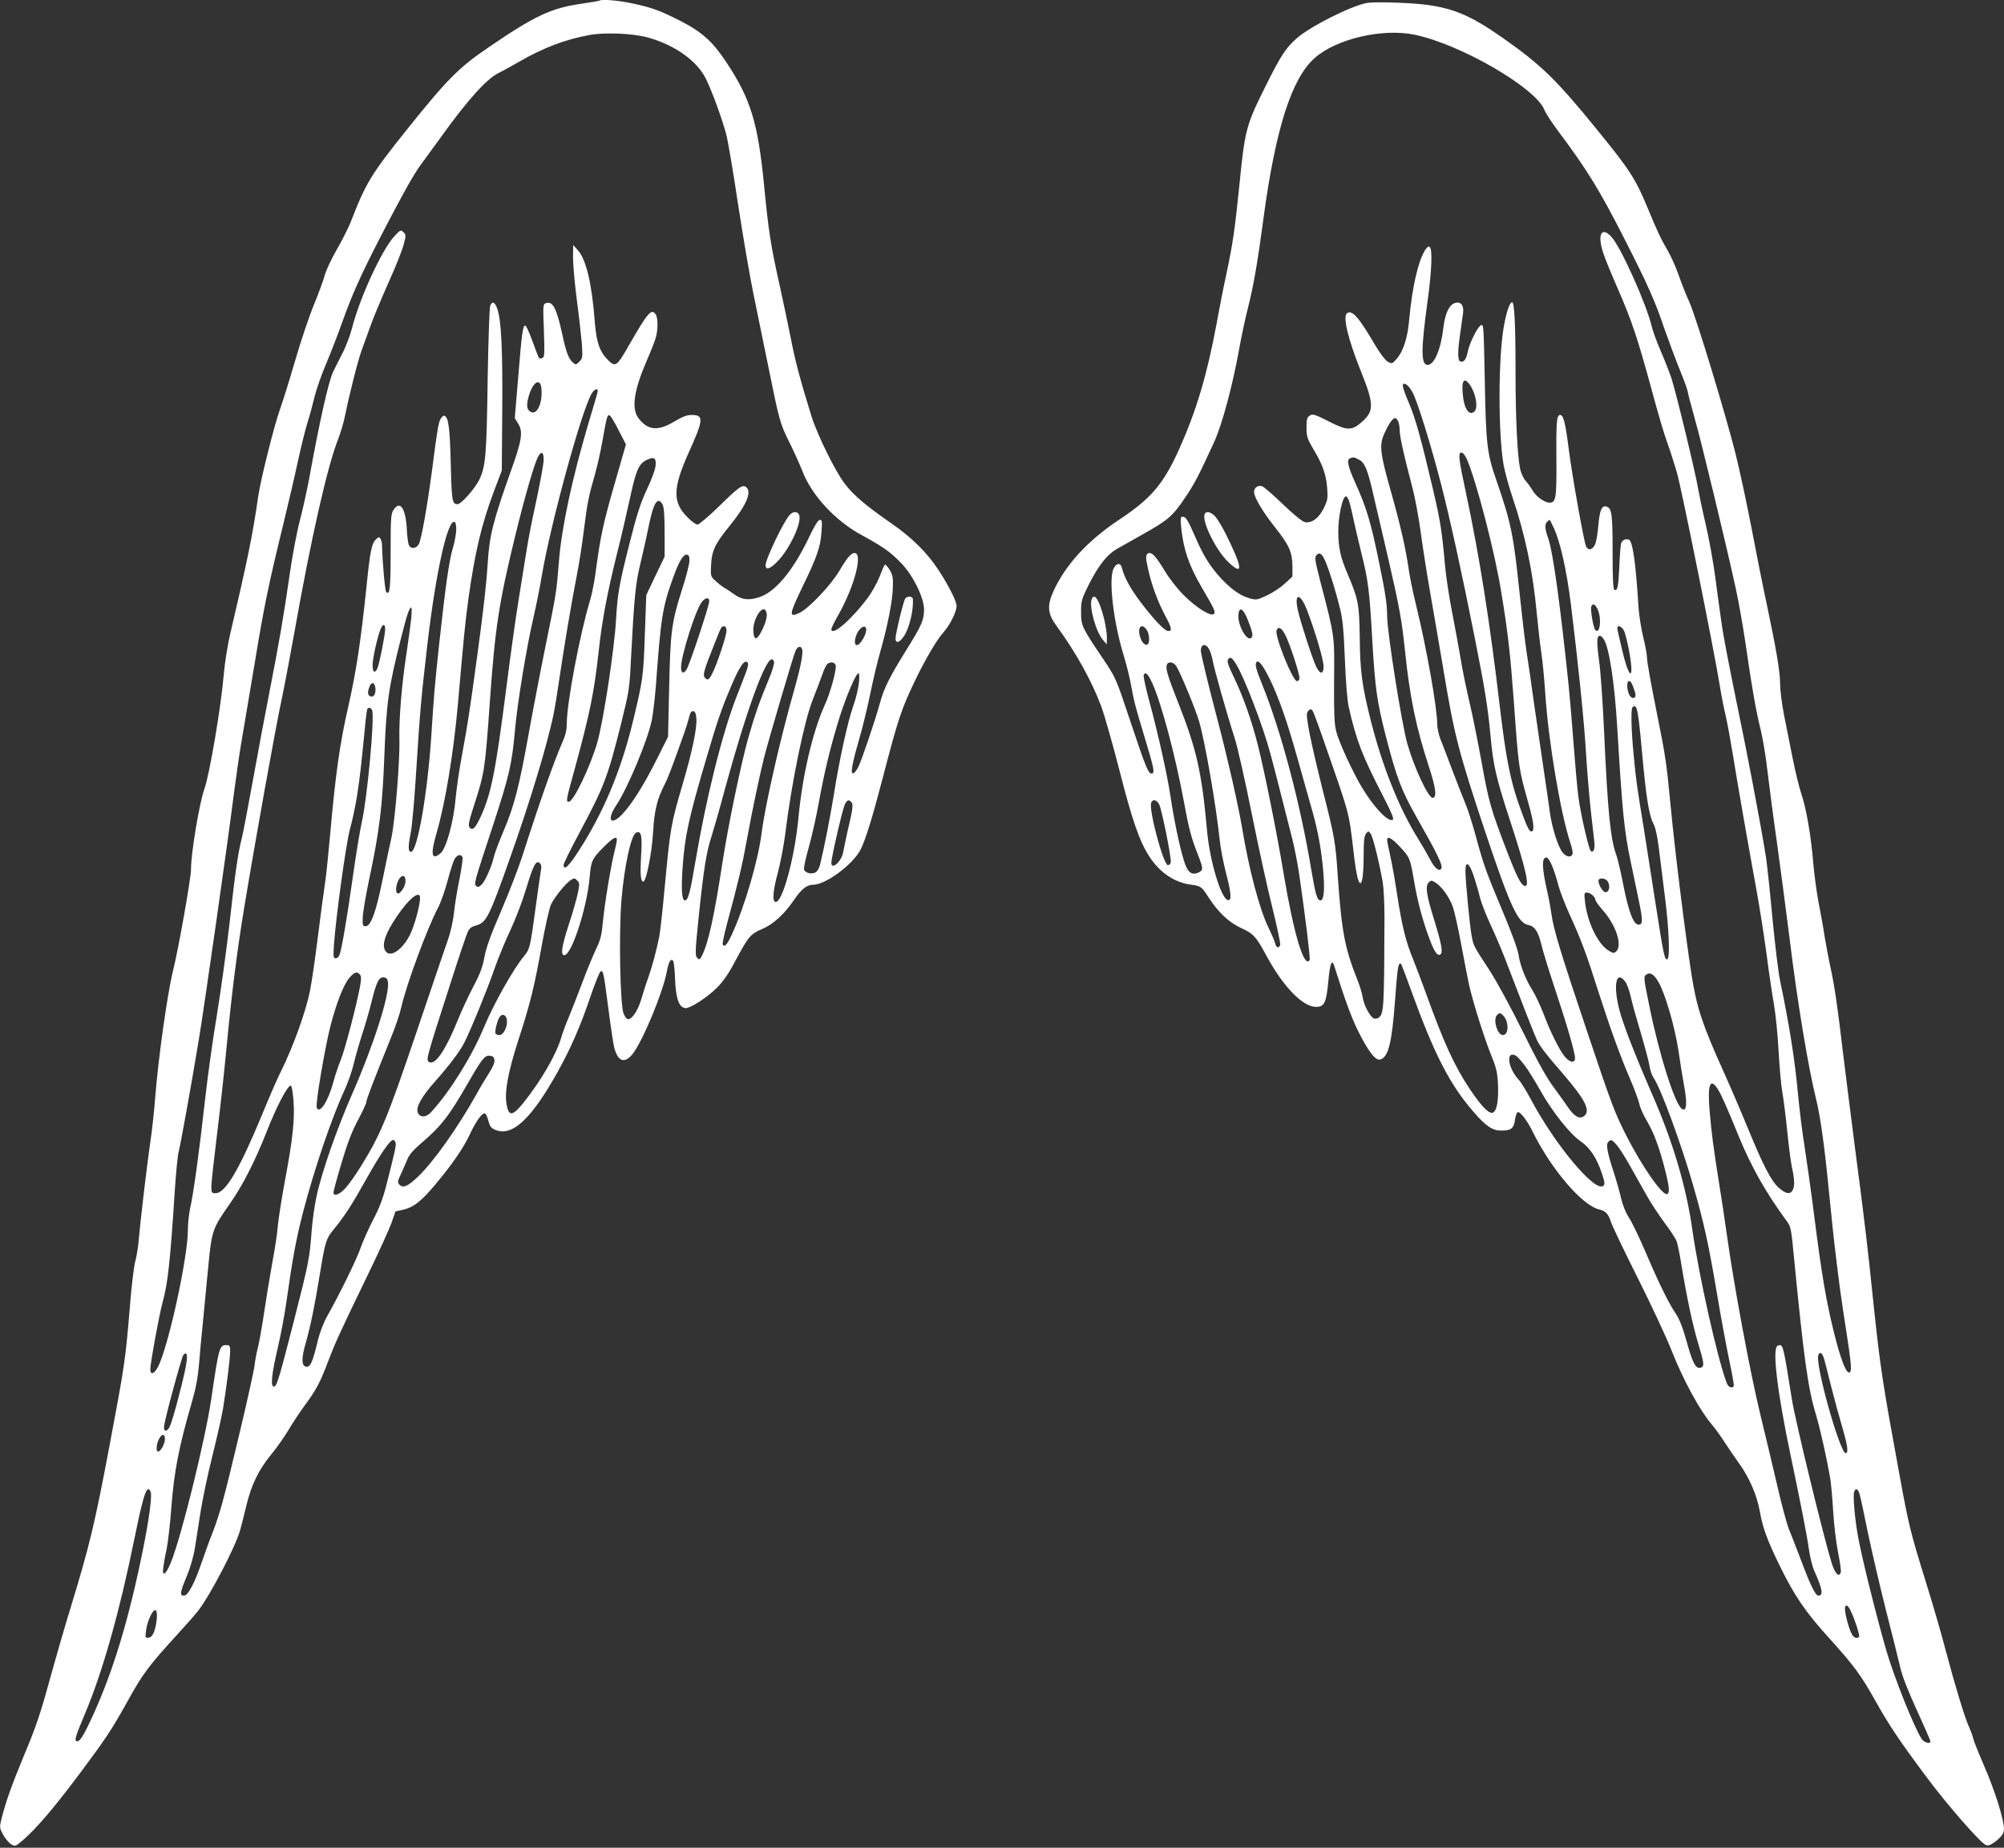 <?xml version="1.0" standalone="no"?>
<!DOCTYPE svg PUBLIC "-//W3C//DTD SVG 20010904//EN"
 "http://www.w3.org/TR/2001/REC-SVG-20010904/DTD/svg10.dtd">
<svg version="1.0" xmlns="http://www.w3.org/2000/svg"
 width="1280pt" height="1180pt" viewBox="0 0 1280 1180"
 preserveAspectRatio="xMidYMid meet">
<rect x="0" y="0" width="1280" height="1180" fill="#333333" stroke="none"/>
<g transform="translate(0,1180) scale(0.1,-0.1)"
fill="#ffffff" stroke="none">
<path d="M3829 11796 c-2 -2 -55 -11 -117 -20 -193 -28 -297 -77 -594 -280
-188 -128 -263 -204 -513 -516 -236 -294 -268 -348 -365 -598 -16 -40 -56
-119 -89 -176 -33 -57 -67 -130 -76 -161 -8 -31 -39 -116 -69 -189 -30 -72
-84 -232 -120 -356 -36 -124 -79 -261 -95 -306 -37 -100 -125 -452 -141 -559
-36 -252 -69 -412 -180 -885 -16 -69 -34 -181 -40 -250 -18 -213 -91 -645
-125 -740 -32 -90 -85 -409 -85 -511 0 -57 -79 -504 -115 -649 -37 -151 -95
-564 -115 -824 -6 -77 -19 -199 -30 -270 -21 -142 -65 -516 -75 -636 -4 -41
-13 -97 -21 -125 -8 -27 -24 -156 -34 -285 -29 -347 -32 -370 -131 -895 -94
-498 -127 -637 -249 -1035 -38 -124 -89 -301 -115 -395 -77 -281 -100 -351
-184 -551 -76 -184 -114 -289 -142 -402 -13 -51 -12 -56 11 -99 14 -25 37 -52
52 -61 25 -15 27 -14 75 27 87 75 203 212 363 426 166 222 202 277 296 445
106 193 141 239 334 450 53 58 110 123 127 145 76 99 234 401 266 510 8 28 26
99 40 158 32 134 78 230 162 332 36 44 85 114 109 155 24 41 71 112 104 157
72 97 98 146 150 285 45 117 69 170 247 538 71 145 140 298 155 339 l26 75 51
11 c64 15 115 54 202 159 105 124 180 233 219 316 39 84 78 140 97 140 7 0 18
-21 24 -46 10 -38 17 -48 46 -60 107 -44 229 70 397 371 83 149 145 291 207
474 31 91 61 166 68 168 16 6 19 -8 48 -232 14 -110 31 -220 36 -245 22 -97
65 -117 118 -53 63 77 195 393 220 528 12 63 25 86 40 70 5 -6 11 -60 13 -121
5 -120 24 -176 64 -182 29 -4 139 66 202 129 39 38 75 90 112 160 90 169 102
183 175 215 73 30 144 95 206 186 48 71 83 98 124 98 79 0 255 131 302 225 31
61 76 206 142 460 97 372 117 432 199 605 65 137 145 275 189 323 40 45 83
130 83 167 0 30 -52 133 -115 229 -74 113 -173 210 -302 299 -159 110 -243
180 -298 254 -63 83 -175 312 -213 433 -70 227 -103 348 -132 500 -18 88 -51
248 -75 355 -51 228 -67 328 -95 620 -39 396 -85 547 -239 780 -88 134 -156
195 -296 267 -135 68 -179 84 -314 113 -85 18 -191 26 -202 16z m311 -236
c175 -49 317 -152 372 -270 43 -90 104 -261 127 -350 12 -47 46 -249 76 -450
31 -201 74 -453 96 -560 22 -107 65 -316 95 -464 71 -352 76 -371 138 -495 29
-58 65 -139 81 -179 57 -152 209 -317 375 -407 137 -75 184 -107 252 -177 78
-78 151 -226 150 -301 0 -66 -15 -101 -115 -261 -106 -171 -141 -241 -167
-337 -27 -99 -113 -356 -137 -405 -10 -21 -24 -40 -32 -42 -21 -7 -10 55 38
222 22 76 54 208 71 292 17 84 46 206 65 271 45 158 77 321 78 407 2 59 -2 77
-22 109 -13 21 -27 35 -30 30 -4 -4 -19 -39 -34 -78 -15 -38 -49 -99 -76 -135
-107 -142 -231 -248 -231 -197 0 6 20 47 44 89 97 170 155 377 111 395 -23 8
-50 -21 -103 -111 -54 -92 -197 -243 -256 -270 -69 -32 -66 -12 17 161 96 197
117 258 124 356 5 66 4 77 -10 77 -11 0 -34 -36 -67 -106 -106 -223 -221 -359
-327 -390 -65 -19 -108 -13 -154 21 -19 14 -47 33 -64 42 -16 10 -42 31 -58
46 -28 26 -29 31 -25 100 4 90 26 135 117 247 108 133 145 218 107 249 -23 19
-48 1 -177 -126 -64 -62 -125 -113 -134 -113 -10 0 -39 21 -65 48 -95 94 -93
185 9 412 95 210 98 240 19 240 -31 0 -59 -11 -111 -42 -105 -63 -170 -57
-230 23 -45 61 -28 176 53 364 27 61 53 128 59 150 15 55 14 127 -2 149 -27
37 -50 10 -175 -208 -70 -123 -81 -130 -123 -91 -58 56 -79 114 -90 249 -18
243 -55 400 -109 459 l-29 32 -1 -81 c0 -44 11 -167 25 -274 14 -106 28 -232
32 -280 5 -81 4 -89 -16 -109 -22 -22 -23 -22 -43 -5 -28 26 -42 65 -68 185
-36 164 -60 210 -106 192 -16 -6 -16 -21 -10 -175 5 -147 4 -169 -9 -174 -9
-4 -19 -4 -22 -1 -3 4 -22 52 -42 108 -20 55 -40 101 -46 100 -16 -1 -22 -47
-45 -328 l-22 -263 22 -36 c32 -50 23 -109 -47 -302 -113 -318 -138 -415 -148
-592 -8 -126 -25 -280 -65 -575 -53 -389 -61 -437 -96 -630 -20 -104 -39 -237
-44 -295 -12 -143 -59 -317 -95 -348 -59 -50 -67 -10 -26 130 56 193 108 511
136 823 36 415 47 527 66 665 42 302 85 483 163 690 l51 135 3 385 c3 383 -6
571 -31 646 -15 46 -34 54 -46 21 -5 -13 -12 -222 -16 -463 -7 -500 -13 -563
-55 -650 -27 -55 -115 -154 -137 -154 -35 1 -38 17 -44 262 -6 229 -14 287
-38 302 -6 4 -17 -4 -25 -16 -15 -24 -22 -63 -56 -328 -33 -247 -70 -453 -86
-477 -17 -27 -50 -30 -62 -5 -5 9 -12 59 -14 109 -8 130 -44 180 -85 116 -16
-24 -18 -54 -18 -268 0 -232 -5 -279 -28 -256 -8 8 -24 186 -27 296 0 17 -4
37 -10 45 -7 12 -12 12 -28 -4 -28 -25 -38 -75 -61 -301 -36 -348 -66 -545
-116 -765 -53 -229 -82 -433 -115 -805 -11 -126 -26 -273 -34 -325 -8 -53 -29
-208 -46 -345 -17 -138 -40 -294 -51 -347 -26 -131 -109 -358 -184 -509 -19
-36 -73 -160 -120 -275 -147 -354 -235 -504 -298 -504 -25 0 -27 3 -27 44 0
23 16 169 35 322 19 153 46 398 60 544 34 360 68 630 115 915 68 413 199 1141
235 1309 19 89 57 289 85 446 108 609 211 1062 280 1236 15 39 36 108 45 155
27 133 82 351 106 415 12 33 36 100 54 149 17 50 69 173 114 275 46 101 90
212 99 247 16 60 16 64 -1 80 -18 17 -20 16 -60 -28 -78 -85 -219 -391 -267
-579 -12 -47 -38 -116 -57 -155 -20 -38 -48 -95 -64 -127 -29 -56 -88 -319
-153 -678 -15 -80 -42 -203 -61 -275 -19 -71 -48 -227 -65 -345 -38 -265 -67
-432 -130 -755 -27 -137 -74 -389 -105 -560 -31 -170 -62 -335 -70 -365 -25
-98 -44 -229 -79 -548 -20 -172 -56 -433 -80 -580 -25 -147 -59 -391 -76 -542
-36 -326 -75 -610 -96 -698 -7 -35 -14 -96 -14 -137 0 -179 -128 -760 -193
-878 -24 -43 -47 -49 -47 -11 0 38 57 350 79 429 33 119 48 258 76 690 8 127
20 246 25 265 11 37 79 414 129 715 34 203 187 1272 226 1585 15 113 37 268
51 345 13 77 49 291 80 475 59 360 89 507 183 890 33 136 76 320 95 410 20 91
47 201 61 245 14 44 34 118 45 164 11 46 44 140 74 210 29 69 75 187 101 261
64 179 115 294 244 545 137 265 210 397 258 462 21 29 82 113 137 188 167 232
288 365 363 400 21 10 79 42 129 71 155 89 288 140 446 170 101 19 281 11 378
-16z m-682 -2240 c9 -92 -27 -172 -67 -151 -26 14 -30 39 -16 93 24 95 76 131
83 58z m358 -28 c-2 -10 -27 -93 -55 -187 -108 -364 -174 -675 -191 -890 -15
-191 -16 -202 -86 -543 -35 -172 -84 -428 -109 -568 -58 -323 -91 -453 -159
-612 -30 -70 -57 -143 -61 -162 -12 -56 -53 -152 -77 -177 -16 -17 -24 -20
-35 -12 -17 15 -18 12 103 379 107 327 124 399 144 625 15 167 75 532 116 705
18 80 43 201 54 270 56 333 255 1061 320 1168 20 33 45 35 36 4z m135 -239
l47 -91 -73 -254 c-72 -250 -90 -334 -120 -558 -8 -63 -24 -144 -35 -180 -65
-212 -150 -660 -150 -793 0 -37 -8 -73 -26 -113 -56 -126 -151 -397 -257 -729
-25 -77 -86 -236 -137 -354 -67 -155 -96 -236 -106 -294 -11 -61 -27 -105 -70
-186 -30 -58 -74 -151 -96 -206 -77 -192 -144 -294 -183 -279 -27 11 -29 4
137 519 49 154 97 295 105 312 11 25 25 35 54 43 66 18 83 52 222 446 123 347
231 704 271 894 9 41 27 154 41 250 29 196 73 460 111 655 14 72 34 200 44
285 22 172 30 212 70 350 15 52 37 151 49 220 27 152 30 162 44 158 7 -2 33
-45 58 -95z m-479 -199 c-2 -27 -23 -141 -47 -254 -25 -113 -52 -250 -60 -305
-9 -55 -31 -194 -50 -310 -19 -115 -55 -372 -80 -570 -69 -540 -97 -682 -164
-829 -34 -74 -53 -93 -71 -71 -11 13 -6 37 28 143 68 209 70 227 102 677 32
456 58 621 160 1040 62 253 121 458 146 507 22 43 40 30 36 -28z m715 -30 c-2
-23 -27 -91 -56 -151 -40 -86 -63 -157 -110 -343 -66 -260 -77 -324 -86 -485
-11 -192 -80 -646 -120 -787 -45 -155 -152 -378 -182 -378 -19 0 -18 8 38 210
97 356 124 487 154 760 20 186 54 365 116 615 28 110 65 271 84 359 38 175 55
213 104 238 49 24 64 14 58 -38z m45 -246 c9 -16 13 -71 13 -178 l0 -155 -59
-123 -58 -122 -9 -243 c-9 -277 -12 -299 -79 -575 -75 -306 -187 -574 -342
-813 -65 -102 -98 -132 -98 -92 0 9 45 101 100 203 159 297 181 356 266 694
52 210 55 228 64 415 21 399 29 482 59 606 16 66 39 169 51 228 33 167 60 211
92 155z m-1318 -164 c-1 -27 -11 -79 -22 -116 -23 -74 -48 -252 -86 -603 -32
-298 -33 -318 -51 -592 -24 -370 -89 -743 -130 -743 -19 0 -19 35 -1 125 8 39
24 219 35 400 24 381 31 457 72 810 53 451 128 788 172 772 7 -2 12 -23 11
-53z m1489 -199 c-1 -22 -22 -105 -48 -184 -66 -208 -73 -265 -81 -623 l-7
-313 -73 -146 c-83 -164 -154 -277 -215 -344 -76 -83 -108 -45 -43 52 75 113
203 421 228 548 8 44 20 145 26 225 31 428 42 494 109 680 39 108 66 152 89
148 13 -3 17 -13 15 -43z m127 -255 c0 -28 -126 -408 -145 -436 -19 -30 -35
-23 -35 15 0 72 93 367 132 416 23 30 48 33 48 5z m-1903 -107 c-4 -38 -18
-140 -31 -228 -30 -194 -48 -415 -45 -544 4 -136 -27 -518 -51 -631 -12 -52
-38 -178 -59 -280 -41 -200 -73 -285 -106 -285 -18 0 -20 6 -18 57 1 31 18
132 37 223 69 322 89 482 101 810 13 335 26 432 105 744 40 158 54 201 67 201
3 0 3 -30 0 -67z m2268 38 c8 -25 -2 -65 -32 -124 -28 -56 -47 -57 -51 -2 -7
80 63 187 83 126z m-2435 -110 c0 -36 -39 -231 -51 -253 -17 -31 -29 -20 -29
25 0 43 30 177 51 230 15 35 29 35 29 -2z m2180 -10 c0 -32 -60 -213 -91 -273
-21 -41 -30 -46 -48 -24 -13 16 -4 48 61 211 47 118 45 115 64 115 9 0 14 -10
14 -29z m892 0 c-3 -33 -41 -91 -58 -91 -21 0 -17 47 7 87 25 39 56 42 51 4z
m-409 -116 c9 -22 -9 -115 -47 -249 -91 -317 -189 -749 -211 -923 -22 -178
-109 -473 -190 -650 -32 -68 -47 -85 -59 -64 -3 4 10 66 29 137 72 268 95 364
125 529 34 187 80 406 111 530 31 120 186 648 200 678 13 30 34 35 42 12z
m-179 -81 c3 -9 -10 -55 -30 -103 -62 -148 -94 -240 -135 -385 -47 -167 -127
-552 -164 -791 -53 -347 -91 -519 -131 -597 -14 -28 -17 -29 -31 -15 -14 14
-13 40 11 274 32 304 48 402 81 503 13 41 52 176 85 300 133 488 256 830 300
830 4 0 11 -7 14 -16z m-181 -72 c-12 -31 -38 -100 -59 -152 -92 -237 -195
-652 -263 -1056 -33 -196 -46 -244 -66 -244 -20 0 -25 66 -15 210 14 201 38
312 154 705 71 241 94 307 162 467 50 115 79 157 98 138 8 -8 5 -26 -11 -68z
m574 52 c9 -24 -31 -174 -72 -263 -75 -168 -140 -444 -165 -713 -24 -254 -101
-538 -145 -538 -24 0 -19 69 15 194 16 61 36 167 45 236 39 323 122 728 177
864 22 56 49 125 59 155 10 30 24 60 30 67 16 19 48 18 56 -2z m149 -115 c-3
-33 -19 -100 -36 -147 -36 -103 -89 -343 -124 -567 -23 -141 -61 -336 -88
-447 -5 -21 -18 -43 -29 -49 -26 -14 -65 -4 -73 17 -4 10 10 74 30 143 19 69
49 200 65 291 35 195 75 356 130 535 45 141 106 285 122 285 6 0 7 -23 3 -61z
m-3088 -35 c3 -36 -11 -59 -32 -51 -18 7 -20 25 -6 62 13 34 34 27 38 -11z
m-21 -141 c17 -43 -32 -567 -66 -713 -11 -47 -36 -200 -56 -340 -37 -265 -72
-469 -86 -507 -5 -13 -16 -23 -25 -23 -15 0 -16 10 -11 88 14 189 78 649 102
736 14 49 34 143 45 210 18 115 26 186 51 440 5 61 13 114 15 118 9 14 24 9
31 -9z m2071 -54 c4 -61 -28 -214 -85 -407 -79 -271 -80 -275 -118 -674 -13
-145 -29 -283 -34 -308 -19 -94 -44 -188 -71 -265 -16 -44 -35 -105 -44 -136
-19 -65 -54 -122 -79 -127 -12 -3 -22 8 -34 35 -22 51 -31 507 -14 720 18 221
62 424 95 436 32 13 39 -19 31 -147 -7 -120 -3 -166 14 -166 18 0 54 179 62
310 8 142 25 214 74 310 23 45 49 114 124 325 12 33 26 79 32 103 8 32 14 42
27 40 12 -2 18 -15 20 -49z m991 -533 c12 -14 8 -43 -28 -196 -10 -47 -22
-102 -26 -124 -10 -58 -75 -115 -75 -66 0 35 72 344 86 373 16 30 26 33 43 13z
m-1499 -240 c0 -8 -7 -41 -15 -73 -23 -91 -64 -338 -74 -450 -8 -85 -15 -115
-45 -176 -19 -41 -60 -139 -89 -218 -30 -79 -68 -176 -84 -215 -17 -38 -38
-97 -48 -129 -31 -108 -130 -278 -242 -418 -69 -85 -93 -88 -107 -12 -15 80 8
204 73 407 78 240 102 337 151 608 22 123 49 243 60 265 24 49 94 135 126 155
21 13 26 13 41 -3 15 -15 16 -23 4 -79 -7 -35 -32 -124 -57 -199 -46 -142 -55
-199 -30 -199 47 0 144 299 162 495 9 107 15 120 87 193 60 61 87 76 87 48z
m-986 -111 c3 -9 -6 -71 -19 -138 -14 -67 -30 -163 -35 -214 -6 -55 -22 -128
-41 -180 -17 -48 -109 -320 -205 -603 -183 -539 -224 -637 -350 -840 -32 -52
-76 -114 -97 -137 -39 -43 -77 -56 -77 -28 0 8 23 93 51 187 37 125 66 201
105 274 30 56 54 108 54 117 0 16 50 145 154 402 30 72 61 164 70 206 30 137
168 509 231 626 18 33 47 114 64 179 17 65 38 128 46 141 18 26 40 30 49 8z
m502 -76 c-3 -15 -19 -129 -36 -253 -33 -244 -36 -258 -73 -302 -68 -82 -193
-303 -257 -457 -77 -185 -216 -408 -336 -539 -32 -35 -70 -37 -85 -4 -15 33
22 101 111 201 93 105 156 189 186 247 40 78 153 355 194 476 22 62 66 170 99
240 33 70 78 187 100 261 46 154 64 189 88 170 9 -8 13 -22 9 -40z m-866 -78
c0 -31 -36 -85 -51 -76 -21 13 -3 89 25 107 16 11 26 -1 26 -31z m93 -111 c-4
-58 -36 -169 -63 -227 -50 -101 -132 -155 -160 -103 -22 40 1 108 73 215 80
120 155 178 150 115z m-384 -484 c9 -11 9 -29 1 -73 -22 -121 -98 -411 -124
-473 -15 -36 -35 -97 -46 -137 -33 -125 -89 -212 -107 -166 -9 22 51 377 87
518 37 145 85 269 122 311 33 37 49 42 67 20z m179 -51 c10 -82 -94 -405 -228
-710 -100 -228 -196 -502 -229 -659 -12 -54 -26 -155 -31 -224 -13 -170 -19
-200 -110 -557 -99 -385 -112 -430 -131 -430 -22 0 -14 81 26 251 19 82 44
214 55 294 39 276 61 396 106 570 72 276 182 600 265 779 21 46 48 122 59 170
11 47 36 133 55 191 19 58 46 152 60 210 30 122 47 153 78 148 16 -2 23 -11
25 -33z m760 -242 c4 -41 -23 -93 -48 -93 -10 0 -22 4 -25 10 -7 12 13 90 28
108 18 22 42 9 45 -25z m-80 -253 c2 -16 -11 -47 -36 -85 -21 -33 -56 -91 -77
-130 -122 -218 -278 -438 -377 -531 -63 -60 -93 -73 -116 -50 -14 14 -14 21
11 73 14 32 33 74 41 94 8 21 39 58 77 90 136 116 185 178 309 394 87 152 107
177 139 173 19 -2 27 -9 29 -28z m-1283 -263 c8 -116 -5 -242 -55 -507 -21
-113 -41 -241 -45 -285 -3 -44 -19 -152 -36 -240 -16 -88 -40 -236 -54 -330
-14 -93 -32 -192 -40 -220 -7 -27 -16 -77 -20 -110 -7 -61 -153 -684 -206
-876 -16 -58 -41 -135 -55 -170 -14 -35 -48 -126 -74 -202 -48 -140 -89 -217
-115 -217 -28 0 -25 21 15 117 26 62 46 131 55 188 8 50 24 153 36 230 12 77
45 235 74 351 29 116 60 253 69 305 22 135 46 323 46 370 0 34 -3 39 -24 39
-44 0 -48 -13 -96 -340 -39 -265 -190 -878 -258 -1047 -33 -81 -58 -97 -49
-32 3 24 12 76 21 114 8 39 23 162 31 275 17 221 48 381 126 650 29 98 42 167
50 255 5 66 16 188 25 270 8 83 23 242 34 354 23 234 25 242 139 405 80 114
158 267 229 446 71 181 143 317 161 306 5 -3 12 -47 16 -99z m651 -262 c6 -15
0 -46 -56 -265 -23 -92 -46 -153 -87 -230 -30 -58 -65 -138 -79 -177 -23 -69
-130 -289 -214 -438 -23 -41 -48 -105 -61 -160 -32 -134 -47 -167 -73 -163
-31 4 -32 53 -2 156 30 106 57 237 90 442 33 200 39 220 86 277 70 85 116 156
210 324 89 159 151 249 171 249 5 0 12 -7 15 -15z m-1341 -1441 c-24 -119 -85
-345 -102 -377 -17 -33 -39 -31 -35 4 4 47 112 442 123 456 24 28 30 -5 14
-83z m-132 -459 c-2 -30 -28 -75 -43 -75 -15 0 -12 47 6 81 18 36 40 33 37 -6z
m-90 -335 c8 -31 -11 -172 -48 -357 -89 -444 -190 -780 -321 -1067 -58 -127
-82 -166 -101 -166 -21 0 -14 25 52 181 111 265 219 646 314 1115 48 235 70
314 89 314 5 0 12 -9 15 -20z m39 -799 c-6 -77 -25 -126 -51 -129 -23 -4 -24
-2 -18 46 7 59 43 135 60 129 7 -2 11 -20 9 -46z"/>
<path d="M5046 8514 c-38 -38 -156 -283 -156 -324 0 -34 32 -23 81 30 75 80
150 241 134 290 -8 24 -38 26 -59 4z"/>
<path d="M5782 7978 c-11 -15 -62 -224 -62 -256 0 -34 27 -26 54 16 34 51 61
163 57 235 -1 20 -34 23 -49 5z"/>
<path d="M8730 11781 c-102 -19 -366 -152 -449 -227 -69 -62 -98 -106 -191
-291 -133 -267 -138 -286 -175 -657 -28 -274 -40 -360 -85 -571 -17 -77 -43
-212 -59 -300 -60 -325 -129 -556 -237 -798 -103 -229 -179 -319 -389 -458
-199 -133 -340 -286 -417 -456 -41 -92 -37 -143 21 -221 123 -168 225 -352
286 -516 20 -55 72 -237 115 -405 82 -321 128 -453 190 -549 65 -102 160 -167
263 -181 67 -9 72 -12 115 -80 62 -96 129 -160 208 -197 80 -36 97 -55 164
-179 105 -195 231 -325 315 -325 54 0 66 24 79 161 11 118 23 149 39 98 67
-213 107 -323 152 -414 67 -134 112 -191 142 -181 51 16 73 106 93 371 14 193
19 233 30 240 9 6 6 14 75 -175 148 -408 246 -597 398 -772 80 -92 120 -118
176 -118 62 0 79 13 87 65 3 25 11 48 17 52 14 9 61 -51 98 -127 119 -240 317
-471 425 -494 39 -9 58 -29 74 -81 7 -22 83 -182 170 -355 87 -173 183 -380
215 -460 76 -194 182 -388 262 -481 16 -19 50 -65 75 -104 25 -38 70 -105 101
-148 61 -85 109 -197 127 -297 18 -104 47 -184 125 -344 95 -195 166 -300 319
-468 160 -178 200 -232 293 -397 90 -161 161 -266 333 -496 126 -169 332 -405
370 -425 16 -9 27 -6 53 11 44 30 67 60 67 86 0 63 -56 243 -130 413 -32 74
-62 149 -66 165 -3 17 -17 53 -29 80 -28 63 -90 268 -150 495 -25 96 -81 290
-125 430 -100 323 -108 356 -170 695 -104 565 -121 677 -161 1055 -42 404 -52
494 -124 1045 -24 187 -58 455 -75 595 -35 298 -54 423 -80 540 -10 47 -26
130 -35 185 -8 55 -26 156 -40 225 -13 69 -28 184 -34 255 -13 165 -45 348
-76 437 -13 38 -38 140 -55 226 -17 86 -42 213 -56 281 -13 68 -24 154 -24
191 0 79 -23 216 -84 505 -25 116 -70 341 -100 500 -31 160 -76 369 -100 465
-65 258 -250 866 -294 967 -22 48 -54 129 -71 179 -18 50 -48 118 -67 150 -48
83 -65 119 -134 285 -74 178 -113 238 -322 494 -259 319 -357 413 -604 586
-196 137 -305 184 -479 208 -104 14 -333 21 -385 12z m302 -202 c292 -59 775
-338 832 -480 9 -22 49 -84 89 -137 183 -244 265 -377 425 -692 148 -291 193
-392 251 -564 27 -77 72 -198 100 -267 28 -69 51 -132 51 -140 0 -8 20 -84 44
-169 45 -159 200 -802 261 -1080 19 -85 48 -249 65 -365 41 -285 67 -431 97
-550 13 -55 33 -174 43 -265 11 -91 37 -294 60 -452 22 -158 58 -435 81 -615
49 -403 120 -826 169 -1023 26 -101 55 -311 80 -570 33 -342 68 -631 105 -861
41 -263 46 -314 25 -314 -21 0 -56 94 -96 255 -50 201 -79 375 -124 728 -22
174 -52 385 -65 468 -14 84 -31 227 -40 319 -20 224 -57 454 -114 726 -12 53
-34 240 -51 415 -16 176 -35 348 -41 384 -33 207 -118 655 -188 990 -44 212
-87 437 -95 500 -9 63 -28 198 -41 300 -14 102 -41 250 -60 330 -19 80 -39
177 -46 215 -17 108 -144 630 -173 719 -15 44 -47 125 -71 180 -24 56 -49 124
-55 151 -34 144 -198 509 -258 573 -64 69 -91 13 -51 -106 12 -37 55 -141 95
-232 88 -203 124 -310 214 -641 38 -142 83 -294 100 -338 16 -44 43 -128 60
-186 30 -102 240 -1146 275 -1365 9 -58 25 -139 35 -180 10 -41 30 -149 45
-240 28 -174 89 -528 156 -895 22 -121 50 -305 64 -410 13 -104 34 -242 45
-305 11 -63 25 -198 30 -300 6 -102 16 -221 24 -265 8 -44 22 -154 31 -244 9
-90 22 -195 30 -233 18 -82 19 -122 5 -149 -16 -29 -45 -23 -89 16 -49 45 -98
139 -199 385 -44 107 -115 272 -157 365 -132 292 -168 403 -200 605 -42 270
-106 787 -135 1090 -27 282 -31 306 -95 625 -30 149 -55 289 -55 311 0 21 -11
84 -25 138 -13 54 -27 142 -30 195 -17 278 -37 416 -61 425 -19 7 -41 -2 -49
-22 -4 -9 -9 -76 -12 -149 -6 -133 -12 -161 -32 -149 -8 5 -11 80 -11 241 0
238 -5 277 -36 289 -32 12 -46 -18 -55 -118 -4 -53 -14 -109 -21 -123 -17 -36
-45 -41 -58 -11 -14 34 -87 440 -110 619 -21 167 -34 219 -55 219 -22 0 -26
-44 -24 -284 2 -246 -3 -276 -43 -276 -32 0 -85 37 -109 78 -12 20 -32 48 -45
62 -13 14 -28 47 -34 73 -18 83 -30 321 -30 623 0 306 -7 444 -22 444 -15 0
-37 -64 -53 -157 -36 -201 -36 -684 -1 -883 9 -47 34 -139 56 -204 80 -235
131 -475 155 -736 9 -91 22 -208 30 -260 8 -52 19 -169 25 -259 20 -306 98
-767 160 -953 11 -31 17 -64 14 -73 -9 -22 -37 -19 -61 8 -29 31 -72 166 -84
262 -6 44 -26 184 -45 310 -19 127 -45 309 -59 405 -13 96 -33 236 -45 310
-11 74 -31 245 -45 380 -38 367 -54 443 -148 715 -59 167 -66 234 -73 620 -3
171 -7 325 -10 343 -4 29 -7 32 -20 21 -23 -19 -71 -119 -79 -165 -9 -44 -21
-64 -41 -64 -23 0 -26 44 -10 161 9 63 18 130 21 150 6 47 -13 74 -48 65 -39
-9 -66 -64 -77 -153 -16 -142 -58 -243 -101 -243 -44 0 -44 94 1 420 24 176
30 314 13 331 -9 9 -16 4 -33 -22 -43 -72 -80 -233 -99 -439 -10 -119 -39
-206 -82 -254 -27 -30 -29 -30 -55 -16 -15 8 -48 52 -77 100 -108 185 -152
235 -184 209 -27 -23 8 -166 87 -364 85 -210 87 -257 16 -323 -70 -64 -98 -65
-219 -3 -91 46 -103 49 -121 37 -18 -11 -21 -24 -21 -77 0 -57 5 -71 43 -136
59 -97 83 -165 89 -250 5 -64 3 -78 -21 -127 -32 -66 -80 -100 -123 -90 -16 4
-75 52 -139 114 -61 59 -121 111 -133 115 -27 8 -51 -10 -51 -37 0 -33 56
-128 132 -223 92 -116 112 -161 113 -249 l0 -68 -50 -46 c-27 -25 -79 -59
-114 -75 -60 -28 -67 -30 -109 -18 -56 15 -113 54 -178 122 -71 76 -118 149
-169 269 -50 113 -60 130 -82 130 -13 0 -14 -12 -8 -72 14 -137 49 -239 130
-378 83 -142 91 -158 78 -171 -18 -18 -109 38 -188 116 -41 40 -94 107 -124
157 -60 98 -83 123 -106 115 -19 -8 -19 -29 0 -109 23 -101 62 -205 105 -285
44 -82 49 -103 22 -103 -23 0 -91 72 -177 185 -65 86 -104 158 -119 218 -8 35
-35 33 -53 -3 -33 -65 -3 -334 62 -548 20 -64 42 -155 50 -201 19 -104 25
-127 85 -326 61 -201 68 -235 46 -235 -22 0 -36 34 -141 348 -87 261 -89 265
-169 384 -136 202 -141 211 -141 300 0 72 3 81 53 182 60 117 114 185 175 220
23 13 100 56 172 97 156 88 185 113 264 230 59 87 85 136 186 356 52 115 117
357 160 595 14 79 39 195 55 258 37 147 62 289 100 575 77 572 180 896 328
1025 137 122 431 190 634 149z m356 -2236 c40 -58 55 -150 28 -172 -33 -28
-65 19 -73 111 -9 89 9 112 45 61z m-366 -48 c32 -59 119 -341 182 -585 57
-220 137 -586 215 -980 67 -337 84 -447 101 -625 17 -192 36 -274 125 -545
104 -319 129 -430 92 -417 -24 8 -50 60 -118 237 -97 254 -111 302 -158 565
-23 127 -57 295 -76 375 -19 80 -44 201 -55 270 -12 69 -36 204 -55 300 -19
96 -39 229 -45 295 -19 218 -30 288 -76 485 -78 332 -113 458 -154 554 -22 51
-40 101 -40 110 0 33 35 11 62 -39z m-92 -184 c5 -11 10 -37 10 -58 0 -41 28
-164 79 -358 18 -66 43 -200 56 -298 13 -98 42 -280 64 -405 22 -125 58 -337
81 -472 68 -411 96 -520 264 -1025 161 -480 210 -588 277 -602 42 -8 64 -42
84 -125 9 -40 48 -166 86 -280 78 -234 129 -410 129 -445 0 -34 -33 -30 -65 9
-34 40 -92 156 -138 279 -21 52 -51 117 -69 145 -43 68 -78 156 -89 228 -6 37
-47 148 -101 276 -105 249 -122 296 -173 485 -21 77 -51 172 -68 210 -16 39
-53 133 -82 210 -29 77 -62 164 -74 193 -11 29 -21 72 -21 95 0 105 -68 488
-135 762 -19 77 -39 174 -45 215 -21 146 -53 287 -111 494 -76 267 -81 313
-45 392 27 59 52 94 67 94 5 0 13 -9 19 -19z m440 -245 c62 -147 177 -588 219
-848 43 -260 58 -396 81 -708 30 -417 30 -418 91 -635 37 -130 43 -185 19
-185 -14 0 -32 41 -79 174 -55 156 -84 306 -121 621 -64 544 -131 967 -216
1365 -47 217 -52 260 -30 260 10 0 24 -17 36 -44z m-691 -1 c39 -20 56 -61 96
-237 20 -84 62 -268 95 -408 69 -299 84 -383 105 -585 30 -287 69 -477 151
-729 46 -139 53 -201 24 -201 -27 0 -117 191 -161 345 -35 121 -129 714 -129
815 0 72 -11 147 -50 336 -53 261 -81 355 -154 517 -47 104 -56 146 -33 155
20 9 27 8 56 -8z m-61 -269 c6 -18 18 -69 27 -112 9 -44 32 -140 50 -214 44
-177 52 -237 70 -556 18 -310 30 -394 85 -609 71 -275 100 -351 203 -533 123
-216 162 -295 154 -316 -11 -27 -44 -2 -73 56 -15 29 -48 86 -74 128 -123 196
-230 464 -305 760 -56 222 -68 315 -70 530 -3 213 -9 243 -79 408 -44 103 -58
166 -58 266 -1 95 27 226 48 226 7 0 17 -15 22 -34z m1308 -171 c41 -90 81
-270 108 -487 48 -388 85 -754 96 -943 6 -104 20 -269 30 -365 11 -96 22 -191
24 -211 4 -42 -8 -69 -24 -53 -13 13 -66 244 -79 349 -6 44 -20 199 -31 345
-11 146 -25 310 -31 365 -53 511 -100 850 -129 933 -23 65 -25 93 -8 110 7 7
14 12 16 12 2 0 14 -25 28 -55z m-1457 -218 c28 -70 66 -194 91 -297 16 -65
23 -140 30 -321 6 -142 15 -264 25 -305 46 -206 86 -311 216 -562 60 -117 75
-154 64 -158 -32 -13 -121 82 -199 212 -59 101 -144 284 -161 352 -13 52 -15
112 -14 325 3 290 5 277 -86 627 -38 148 -40 161 -24 177 19 19 36 4 58 -50z
m-120 -305 c50 -132 105 -315 105 -357 1 -51 -22 -54 -46 -5 -23 45 -102 289
-118 362 -26 114 15 114 59 0z m1857 3 c25 -60 13 -158 -16 -129 -13 13 -33
131 -26 151 9 23 27 14 42 -22z m-2232 -74 c28 -72 32 -96 16 -106 -27 -17
-79 73 -80 136 0 73 31 59 64 -30z m-650 -53 c18 -25 21 -84 6 -93 -16 -10
-39 13 -49 52 -17 60 12 86 43 41z m3051 -11 c7 -18 20 -70 29 -116 37 -196 5
-204 -41 -10 -18 74 -33 140 -33 147 0 25 32 11 45 -21z m-2162 -29 c30 -63
87 -240 87 -268 0 -11 -7 -20 -16 -20 -27 0 -144 290 -130 325 11 29 35 14 59
-37z m2031 -21 c34 -51 69 -279 86 -567 32 -534 44 -657 86 -855 14 -66 36
-173 50 -239 28 -133 28 -161 0 -161 -32 0 -63 80 -96 246 -16 85 -37 172 -45
195 -39 105 -56 276 -80 804 -8 179 -22 379 -32 446 -16 118 -14 154 6 154 6
0 17 -10 25 -23z m-2520 -65 c8 -15 17 -46 21 -67 8 -50 94 -354 140 -495 19
-58 68 -276 110 -485 42 -209 101 -480 132 -602 30 -122 53 -229 50 -238 -10
-24 -26 -18 -33 13 -4 15 -22 56 -39 92 -58 115 -127 374 -171 640 -25 149
-91 439 -154 680 -61 230 -110 434 -110 455 0 44 33 48 54 7z m170 -91 c52
-82 174 -400 220 -573 14 -51 44 -167 67 -258 23 -91 55 -214 70 -275 16 -60
38 -173 49 -250 42 -293 70 -527 65 -536 -35 -56 -101 164 -166 551 -42 255
-122 653 -165 823 -37 147 -90 299 -145 415 -49 102 -55 123 -42 135 13 13 23
6 47 -32z m217 -99 c57 -118 111 -271 174 -497 29 -104 67 -239 84 -298 44
-148 68 -271 81 -411 13 -133 7 -206 -16 -206 -21 0 -32 37 -60 204 -69 414
-189 868 -309 1167 -44 109 -52 139 -38 152 13 13 42 -25 84 -111z m-598 84
c25 -37 124 -277 146 -353 37 -126 108 -533 131 -753 6 -58 25 -155 41 -216
34 -131 37 -177 12 -172 -43 8 -115 245 -133 440 -34 378 -67 524 -186 824
-67 170 -80 214 -71 239 9 23 43 18 60 -9z m-153 -109 c58 -129 145 -453 200
-747 34 -186 49 -241 91 -347 35 -90 36 -100 4 -115 -45 -20 -71 1 -94 79 -28
90 -65 272 -85 409 -20 133 -80 404 -136 609 -22 83 -38 156 -35 163 10 26 27
10 55 -51z m3068 -14 c20 -52 23 -71 12 -78 -17 -11 -37 12 -44 51 -11 56 13
76 32 27z m26 -150 c11 -41 17 -90 36 -298 24 -266 43 -381 70 -434 14 -25 26
-82 36 -162 8 -68 26 -212 40 -320 25 -203 31 -373 14 -384 -17 -10 -25 29
-74 345 -26 168 -60 386 -76 485 -49 301 -50 313 -65 469 -16 160 -19 298 -8
309 11 12 21 8 27 -10z m-2069 -14 c4 -6 30 -74 57 -152 183 -524 172 -483
203 -742 15 -136 30 -205 44 -205 13 0 21 67 21 186 0 82 4 115 15 130 15 18
15 18 29 1 15 -19 55 -182 78 -312 6 -38 11 -137 11 -220 -2 -590 -4 -617 -37
-644 -8 -6 -21 -8 -30 -5 -25 9 -64 83 -72 134 -4 25 -19 77 -35 115 -79 200
-99 300 -124 655 -15 224 -20 253 -95 548 -80 322 -112 480 -100 503 12 21 25
25 35 8z m-981 -596 c17 -34 79 -343 74 -370 -2 -10 -10 -18 -18 -18 -29 0
-124 355 -107 399 10 25 35 19 51 -11z m1533 -266 c67 -70 70 -78 93 -212 22
-134 57 -266 100 -379 31 -85 51 -113 70 -101 18 11 7 69 -38 215 -50 159 -60
221 -37 244 15 15 19 15 43 0 39 -23 90 -94 112 -156 10 -30 35 -140 54 -244
19 -104 42 -220 50 -257 27 -117 97 -337 139 -442 35 -85 41 -113 45 -190 4
-103 -6 -163 -30 -179 -24 -15 -73 34 -150 149 -98 147 -168 299 -283 620 -24
66 -59 158 -78 206 -47 113 -71 209 -103 414 -14 94 -34 207 -45 253 -10 45
-19 89 -19 97 0 28 27 15 77 -38z m982 -140 c11 -29 27 -80 36 -115 9 -34 42
-120 74 -190 70 -153 106 -250 181 -487 72 -224 137 -405 201 -554 28 -64 54
-136 60 -161 5 -25 27 -74 49 -110 44 -75 79 -170 115 -310 27 -107 31 -145
15 -155 -28 -17 -161 174 -261 370 -78 154 -92 192 -261 695 -160 477 -205
624 -218 720 -6 41 -17 102 -25 136 -28 121 -36 193 -25 215 15 28 33 12 59
-54z m-505 -54 c14 -43 32 -105 40 -139 9 -34 40 -113 70 -177 30 -64 83 -189
116 -279 71 -186 153 -397 176 -448 19 -41 50 -82 170 -221 137 -159 173 -229
135 -264 -29 -25 -62 -9 -104 51 -17 26 -61 86 -95 133 -44 59 -105 169 -197
356 -78 158 -167 321 -214 393 -100 153 -99 151 -111 214 -12 62 -40 354 -40
416 0 69 25 53 54 -35z m856 -34 c15 -27 9 -63 -12 -67 -17 -3 -48 43 -48 73
0 23 47 19 60 -6z m-98 -86 c10 -9 18 -22 18 -29 0 -7 21 -37 46 -65 85 -96
128 -224 88 -264 -15 -14 -19 -14 -47 3 -71 41 -140 184 -154 320 -5 46 -4 52
12 52 10 0 27 -7 37 -17z m422 -556 c42 -73 103 -283 126 -432 11 -77 27 -175
35 -219 23 -122 19 -177 -12 -158 -45 30 -146 348 -209 661 -36 176 -37 184
-19 197 25 18 49 3 79 -49z m-212 2 c10 -13 25 -55 34 -94 8 -38 38 -145 66
-238 27 -92 52 -186 55 -210 3 -23 14 -53 23 -67 47 -67 177 -421 254 -688 70
-243 98 -371 152 -689 24 -144 59 -334 78 -424 19 -89 33 -166 30 -171 -11
-17 -35 -7 -45 20 -59 154 -179 690 -219 975 -39 278 -127 575 -264 884 -91
209 -155 371 -191 483 -55 176 -39 309 27 219z m-779 -216 c36 -41 34 -123 -4
-123 -35 0 -65 100 -37 128 16 16 22 15 41 -5z m134 -315 c23 -29 68 -103 102
-163 75 -134 189 -277 256 -323 59 -40 102 -104 135 -201 19 -56 22 -73 12
-83 -50 -50 -310 260 -467 557 -27 50 -60 104 -75 120 -70 76 -83 187 -19 154
9 -4 34 -32 56 -61z m1236 -155 c23 -37 55 -109 132 -298 81 -197 173 -360
305 -540 29 -38 31 -48 50 -250 63 -640 87 -817 140 -993 28 -96 67 -270 90
-402 5 -30 14 -126 19 -213 5 -87 20 -207 32 -266 12 -59 20 -115 16 -124 -12
-32 -37 -5 -58 62 -52 168 -231 902 -254 1046 -57 357 -56 354 -91 341 -36
-14 -3 -295 86 -714 61 -291 102 -499 115 -593 7 -47 22 -107 35 -135 51 -113
57 -154 24 -154 -18 0 -51 67 -112 230 -28 74 -62 162 -76 195 -13 33 -48 161
-76 285 -29 124 -77 326 -107 449 -66 274 -167 815 -214 1151 -11 80 -33 226
-49 325 -36 226 -47 310 -60 456 -15 175 3 222 53 142z m-645 -357 c16 -19 56
-81 87 -138 32 -56 78 -139 103 -183 24 -44 75 -120 111 -170 37 -49 73 -103
79 -120 7 -16 21 -86 32 -155 35 -211 71 -380 106 -497 38 -125 41 -148 20
-156 -33 -13 -53 22 -91 159 -26 94 -48 150 -71 184 -45 66 -109 196 -193 393
-39 92 -87 191 -106 220 -21 32 -40 79 -50 122 -9 39 -29 111 -45 160 -43 131
-53 184 -39 201 17 20 24 18 57 -20z m1321 -1358 c6 -18 26 -98 46 -178 20
-80 52 -197 71 -261 35 -119 42 -169 23 -169 -37 0 -197 570 -175 626 9 24 24
16 35 -18z m230 -875 c6 -21 29 -128 51 -238 23 -110 74 -330 114 -490 41
-159 83 -329 94 -376 12 -54 52 -154 106 -272 47 -103 86 -192 86 -197 0 -20
-40 -9 -56 15 -49 75 -178 399 -228 572 -66 232 -151 573 -177 713 -22 117
-35 270 -26 294 11 27 26 18 36 -21z m-30 -809 c17 -47 29 -90 26 -95 -12 -18
-35 -9 -49 19 -21 40 -48 152 -41 169 10 28 32 -4 64 -93z"/>
<path d="M7694 8516 c-18 -47 74 -233 152 -306 97 -92 92 -39 -17 181 -21 42
-50 90 -64 107 -28 33 -62 42 -71 18z"/>
<path d="M6973 7974 c-18 -47 27 -211 73 -262 l23 -27 1 46 c0 25 -9 80 -19
122 -30 116 -61 164 -78 121z"/>
</g>
</svg>
